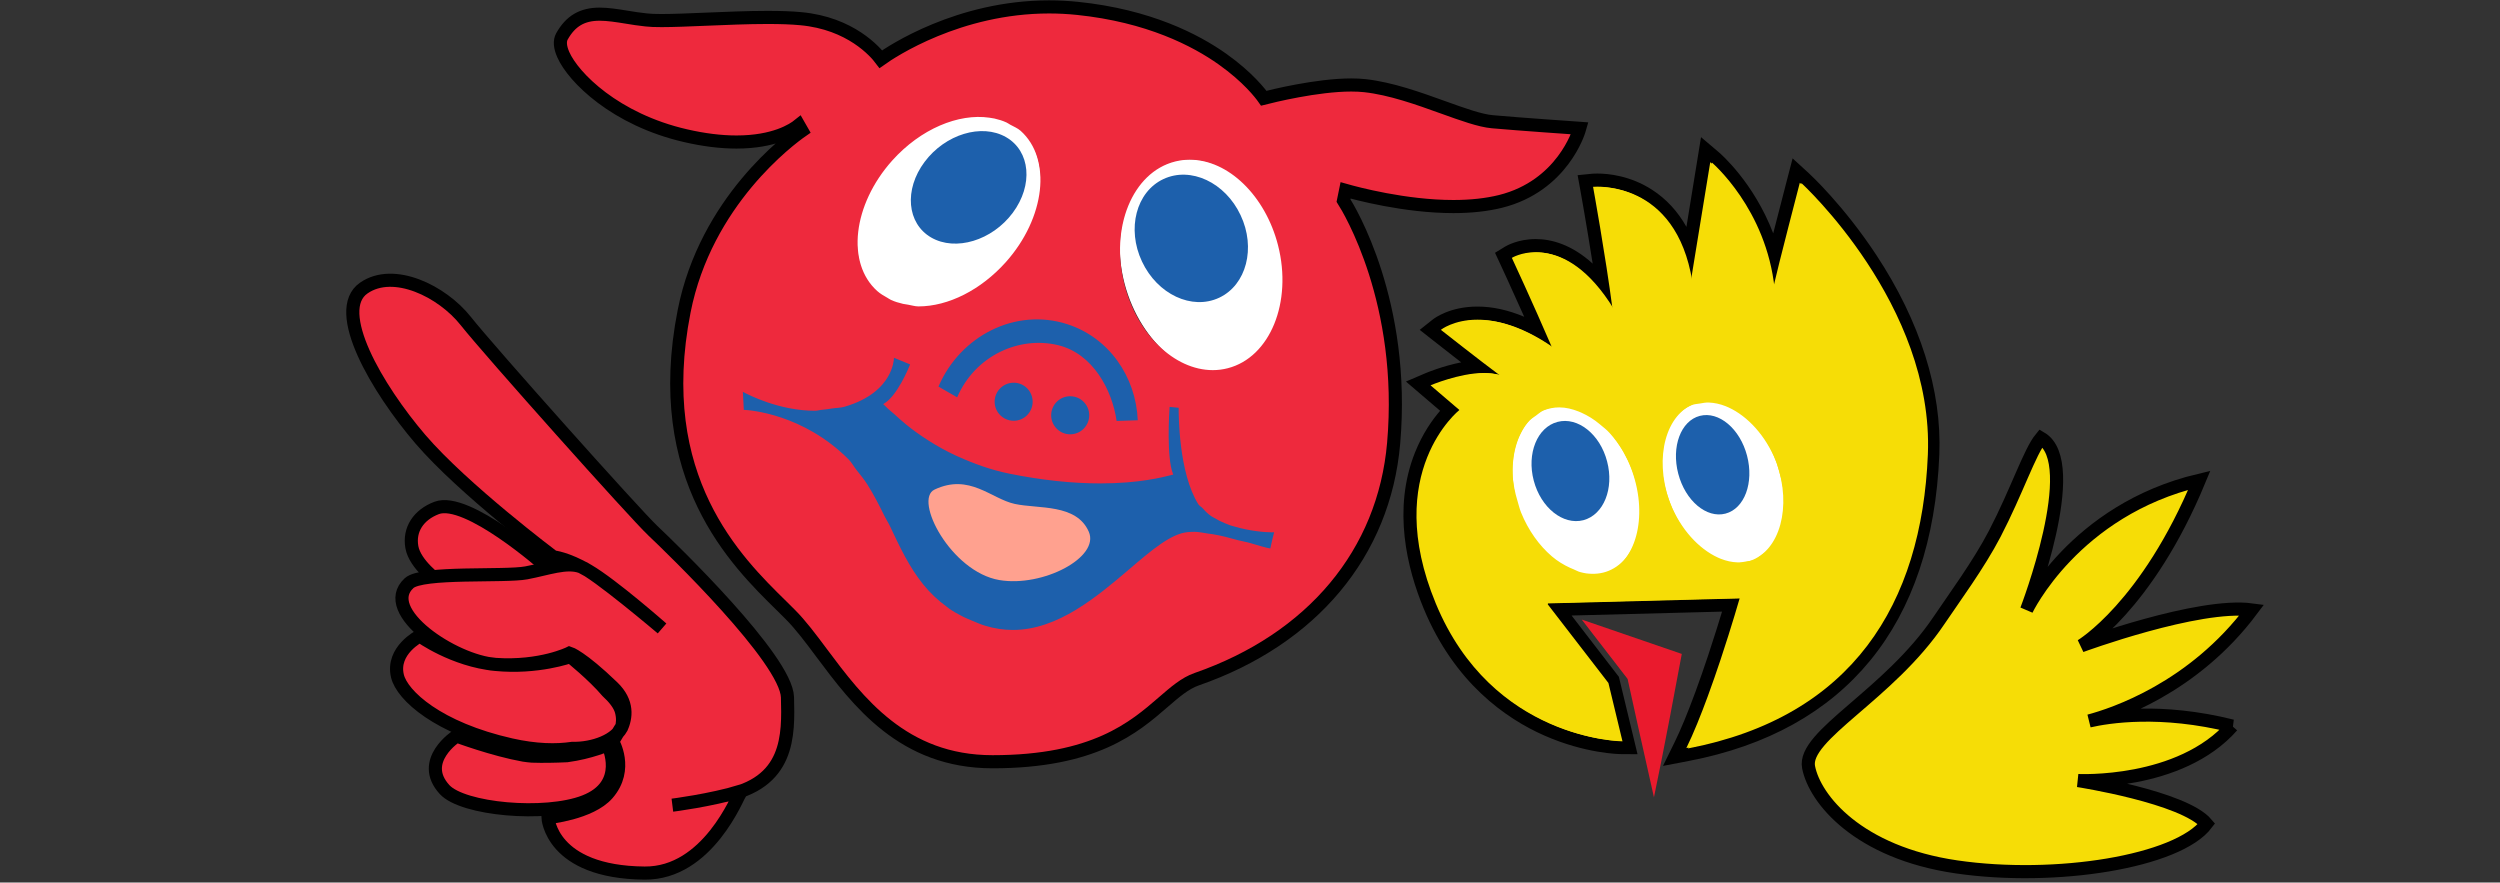 <svg xmlns:dc="http://purl.org/dc/elements/1.1/" xmlns:cc="http://creativecommons.org/ns#"
  xmlns:rdf="http://www.w3.org/1999/02/22-rdf-syntax-ns#" xmlns:svg="http://www.w3.org/2000/svg"
  xmlns="http://www.w3.org/2000/svg" viewBox="0 0 762.027 269" height="269" width="762.027"
  xml:space="preserve" id="svg2" version="1.1">
  <rect x="0" y="0" width="762.027" height="269" fill="#333333" stroke="none"/>
  <defs id="defs6" />
  <g transform="matrix(1.333,0,0,-1.333,0,431.227)" id="g10">
    <g transform="scale(0.1)" id="g12">
      <path id="path20" style="fill:#f6dd06;fill-opacity:1;fill-rule:nonzero;stroke:none"
        d="m 3842.65,1531.05 c 14.32,29.19 30.15,67.46 48.4,117.02 9.83,26.8 19.57,54.72 28.95,82.95 15.46,46.59 26.53,82.71 31.76,100.09 2.5,8.25 4.59,15.21 6.27,20.86 l -394.29,-10.21 124.25,-161.06 37.39,-155.18 -19.17,0.13 c -3.04,0.02 -305.51,5.69 -437.04,323.97 -106.67,258.02 5.56,405.52 45.61,447.24 l -71.75,61.38 22.22,9.49 c 2.58,1.1 58.81,24.86 113.32,28.86 -43.42,33.34 -92.43,71.95 -93.09,72.47 l -14.89,11.73 14.84,11.8 c 1.36,1.07 33.92,26.41 92.97,26.41 43.45,0 89.48,-13.37 137.27,-39.82 -37.41,85.17 -71.78,159 -72.18,159.86 l -5.66,12.14 11.42,6.99 c 1,0.62 25.19,15.18 62.25,15.18 39.38,0 95,-16.32 152.43,-86.25 -15.85,107.58 -35.66,216.74 -35.89,218.04 l -2.9,15.91 16.16,1.7 c 0,0 3.99,0.42 11,0.42 19.14,0 68.88,-3.38 117.33,-34.71 42.52,-27.49 73.81,-68.9 93.46,-123.56 14.75,90.02 32.85,201.65 32.85,201.65 l 4.24,26.23 20.27,-17.19 c 4.57,-3.88 98.55,-85.09 135.98,-228.52 18.29,72.73 43.14,168.25 44.59,173.82 l 6.27,24.1 18.37,-16.81 c 12.59,-11.52 308.19,-286.16 293.93,-632.34 -15.64,-381.5 -209.5,-618.76 -560.66,-686.13 l -29.55,-5.67 13.27,27.01" />
      <path id="path22" style="fill: black;fill-opacity:1;fill-rule:nonzero;stroke:none"
        d="m 3889.63,2921.4 -8.5,-52.45 c -0.19,-1.19 -12.38,-76.38 -24.84,-152.71 -19.91,35.52 -46.13,63.89 -78.52,84.82 -49.94,32.28 -100.04,37.11 -125.46,37.11 -7.19,0 -11.67,-0.41 -12.5,-0.5 l -32.35,-3.23 5.82,-31.99 c 0.2,-1.1 14.59,-80.41 28.62,-170.24 -49.1,44.61 -95.54,56.14 -130.39,56.14 -0.01,0 -0.01,0 -0.02,0 -40.55,0 -67.18,-15.61 -70.09,-17.39 l -22.82,-13.99 11.31,-24.26 c 0.34,-0.73 25.13,-53.98 55.46,-122.06 -36.78,15.52 -72.55,23.35 -106.96,23.35 -63.13,0.01 -98.47,-26.64 -102.29,-29.68 l -29.68,-23.58 29.77,-23.46 c 2.11,-1.67 31.76,-25.02 65.03,-50.82 -43.26,-8.62 -79.76,-24.04 -81.86,-24.94 l -44.45,-18.98 36.73,-31.41 41.46,-35.46 c -17.28,-19.89 -40.05,-51.58 -57.5,-95.39 -51.78,-129.92 -17.86,-265.52 19.71,-356.4 70.57,-170.75 188.89,-252.28 275.72,-290.61 94.27,-41.62 171.83,-42.6 175.08,-42.63 l 38.35,-0.25 -8.98,37.28 -32.16,133.44 -1.49,6.22 -3.92,5.07 -104.24,135.13 344.03,8.91 c -0.09,-0.31 -0.19,-0.63 -0.29,-0.95 -5.24,-17.41 -16.29,-53.45 -31.65,-99.75 -9.34,-28.12 -19.03,-55.89 -28.8,-82.52 -18.05,-49.04 -33.68,-86.85 -47.78,-115.56 l -26.51,-54.02 59.1,11.33 c 358.78,68.84 556.85,310.99 572.8,700.26 6.05,146.64 -43.8,304.59 -144.15,456.76 -75.22,114.06 -151.42,184.31 -154.63,187.25 l -36.74,33.62 -12.54,-48.2 c -1.13,-4.33 -16.43,-63.11 -31.79,-123.3 -44.53,116.59 -120.4,182.13 -124.57,185.67 l -40.52,34.37 z m 21.11,-57.25 c 0,0 124.78,-105.86 143.5,-289.22 11.73,51.75 61.3,242.18 61.3,242.18 0,0 303.2,-277.47 289.06,-620.66 -13.99,-341.37 -172.48,-599.87 -548.49,-672.01 16.51,33.62 33.23,75.58 49.02,118.45 10.35,28.22 20.15,56.45 29.11,83.4 13.03,39.3 24.17,74.87 31.88,100.5 6.47,21.35 10.2,34.2 11.21,37.81 0.17,0.49 0.69,2.31 0.69,2.4 0,0.01 0.16,0.5 0.16,0.5 l -429.12,-11.11 -13.17,-0.4 -0.36,-2.19 2.65,-3.45 135.98,-176.27 32.15,-133.44 c 0,0 -294.02,1.96 -423.28,314.7 -124.32,300.72 54.11,442.14 54.11,442.14 l -66,56.45 c 0,0 66.12,28.23 122.41,28.23 12.54,0 24.61,-1.41 35.34,-4.84 -44.74,33.07 -134.13,103.52 -134.13,103.52 0,0 29.15,23.17 83.63,23.16 42.18,0 99.55,-13.89 170.31,-63.16 -44.54,103.52 -91.62,204.54 -91.62,204.54 0,0 21.16,12.97 54.43,12.97 44.31,-0.01 110.1,-23.04 175.85,-130.47 -16.3,124.55 -44.57,279.94 -44.57,279.94 0,0 3.46,0.35 9.52,0.35 38.41,0 181.45,-13.85 213.87,-216.9 14.08,84.82 44.56,272.88 44.56,272.88" />
      <path id="path24" style="fill:#1d60ac;fill-opacity:1;fill-rule:nonzero;stroke:none"
        d="m 2412.55,2534.38 -471.25,-92.73 h -318.63 l 207.67,-432.14 416.69,-376.2 685.51,276.86 v 362.99 l -519.99,261.22" />
      <path id="path26" style="fill:#ffffff;fill-opacity:1;fill-rule:nonzero;stroke:none"
        d="m 4062.85,2175.52 c 34.51,-99.52 7.44,-199.29 -60.47,-222.84 -67.92,-23.55 -150.95,38.03 -185.46,137.55 -34.51,99.51 -7.44,199.28 60.48,222.83 67.91,23.55 150.94,-38.03 185.45,-137.54" />
      <path id="path28" style="fill:#ffffff;fill-opacity:1;fill-rule:nonzero;stroke:none"
        d="m 2934.48,2684.29 c 46.07,-132.84 3.91,-268.11 -94.18,-302.13 -98.08,-34.02 -214.94,46.1 -261.02,178.95 -46.07,132.84 -3.9,268.11 94.18,302.13 98.09,34.01 214.95,-46.1 261.02,-178.95" />
      <path id="path30" style="fill:#ffffff;fill-opacity:1;fill-rule:nonzero;stroke:none"
        d="m 2326.3,2646.42 c -78.23,-116.84 -211.58,-164.73 -297.84,-106.97 -86.27,57.76 -92.78,199.3 -14.56,316.13 78.23,116.84 211.58,164.73 297.85,106.97 86.26,-57.76 92.78,-199.3 14.55,-316.13" />
      <path id="path32" style="fill:#ffffff;fill-opacity:1;fill-rule:nonzero;stroke:none"
        d="m 3732.69,2156.16 c 36.23,-104.46 7.81,-209.18 -63.48,-233.9 -71.29,-24.72 -158.44,39.92 -194.67,144.38 -36.23,104.46 -7.8,209.18 63.48,233.9 71.29,24.73 158.44,-39.91 194.67,-144.38" />
      <path id="path34" style="fill:#ee293d;fill-opacity:1;fill-rule:nonzero;stroke:none"
        d="m 2807.37,2392.98 c -11.11,-2.89 -22.58,-4.32 -34.11,-4.32 -88.09,0 -173.01,82.33 -202.02,195.65 -33.33,130.29 18.3,256.42 115.24,281.24 11.1,2.88 22.51,4.32 33.98,4.32 88.08,0 172.9,-82.35 201.95,-195.66 33.29,-130.29 -18.17,-256.41 -115.04,-281.23 z m 97.39,-412.21 c -11.4,2.09 -26.92,6.8 -44.86,12.15 -8.69,2.65 -19.44,4.36 -28.91,6.84 -18.59,5.28 -38.1,10.44 -58.03,13.75 -3.23,0.54 -6.27,0.81 -9.47,1.24 -10.75,1.45 -21.6,4.19 -32.06,4.19 -5.49,0 -10.97,-0.27 -16.17,-0.8 -38.03,-3.65 -82.2,-41.3 -133.3,-84.95 -35.72,-30.49 -75.84,-64.52 -119.65,-91.3 -0.79,-0.47 -1.47,-1.01 -2.26,-1.47 -44.37,-26.78 -92.53,-45.89 -143.95,-45.89 -21.18,0 -42.58,3.27 -63.52,9.68 -10.65,3.26 -19.9,7.43 -29.44,11.41 -7.02,2.96 -14.28,5.78 -20.75,9.08 -11.1,5.67 -21.82,11.59 -31.43,18.19 -2.06,1.41 -3.79,3.02 -5.75,4.46 -20.55,14.94 -38.19,31.7 -53.16,50.1 -0.23,0.27 -0.45,0.55 -0.68,0.82 -16.14,19.9 -29.6,41.43 -41.73,63.63 -0.42,0.78 -0.81,1.61 -1.24,2.4 -11.79,21.77 -22.38,44.16 -32.77,66.4 -3.72,7.98 -8.72,15.5 -12.68,23.42 -12.22,24.98 -24.83,49.69 -39.53,72.93 -7.32,11.55 -15.98,22.23 -24.6,32.91 -6.47,8.01 -11.08,17.33 -18.46,24.68 -103.77,103.91 -225.84,112.66 -239.53,113.18 l -2.12,41.18 c 13.1,-7.07 83.77,-43.27 164.67,-43.27 6.04,0 11.4,1.93 17.32,2.33 7.28,0.47 14.57,1.8 21.95,2.95 9.22,1.46 19.08,1.25 27.81,3.74 59.95,17.12 87.69,47.18 100.37,69.41 11.47,19.99 13.17,36.97 13.46,42.72 l 36.85,-15.16 c -3.82,-9.66 -30.19,-72.78 -60.02,-89.78 l -1.69,-1.05 1.6,-1.17 c 1.27,-1.05 3.66,-3.4 6.89,-6.8 5.62,-5.65 11.89,-10.09 17.68,-15.45 7.12,-6.72 16.1,-14.64 26.36,-23.09 14.09,-11.59 31.53,-24.29 51.69,-37.06 19.83,-12.59 40.32,-23.99 61.69,-33.89 1.8,-0.84 3.63,-1.61 5.42,-2.43 37.25,-16.75 76,-30.71 117.62,-39.16 73.22,-14.76 143.01,-22.22 207.58,-22.22 87.92,0 141.89,13.86 162.31,19.09 l 4.58,1.18 -0.52,1.43 c -15.16,36.85 -8.79,140.1 -7.85,153.3 l 20.75,-2.09 c -0.1,-14.37 -0.23,-148.72 44.99,-220.6 2.52,-4.04 7.22,-6 10.29,-9.56 5.56,-6.4 11.57,-12.25 18.5,-17.2 2.15,-1.53 4.64,-2.59 6.89,-3.99 0.03,-0.03 0.1,-0.05 0.13,-0.07 7.88,-4.88 16.14,-9.03 24.83,-12.51 4.41,-1.85 8.6,-3.58 13.11,-5.11 2.77,-0.91 5.48,-1.54 8.26,-2.33 35.29,-10.53 70.54,-13.4 86.45,-13.4 2.1,0 3.63,0 4.84,0.13 -1.57,-5.89 -6.53,-25.09 -8.76,-37.12 z m -864.69,887 c 65.45,73.01 152.06,108.23 222.05,98.17 3.99,-0.58 7.87,-1.07 11.73,-1.93 9.77,-2.23 18.98,-5.03 27.71,-9.08 2.94,-1.37 5.52,-3.34 8.36,-4.93 8.14,-4.54 17.02,-7.94 23.95,-14.14 71.91,-64.42 56.46,-199.17 -34.08,-300.46 -56.75,-63.24 -131.21,-101.02 -199.6,-101.02 -8.49,0 -15.75,2.73 -23.72,3.92 -3.89,0.57 -7.71,1.06 -11.47,1.9 -9.8,2.24 -19.04,5.03 -27.8,9.11 -2.91,1.35 -5.49,3.32 -8.27,4.88 -8.03,4.48 -15.97,9.1 -22.97,15.34 -71.35,63.92 -56.03,197.35 34.11,298.24 z m 321.24,-551.39 c 0,-24.04 -19.3,-43.52 -43.35,-43.52 -23.92,0 -43.56,19.48 -43.56,43.52 0,24.05 19.64,43.52 43.56,43.52 24.05,0 43.35,-19.47 43.35,-43.52 z m 129.39,-30.96 c 0,-23.92 -19.44,-43.53 -43.65,-43.53 -23.92,0 -43.39,19.61 -43.39,43.53 0,24.04 19.47,43.52 43.39,43.52 24.21,0 43.65,-19.48 43.65,-43.52 z m -50.71,208.45 c 95.8,-30.58 157.52,-120.12 161.67,-219.83 l -48.33,-1.57 c -10.06,70.32 -53.97,154.09 -133.99,173.3 -87.79,21.17 -188.95,-22.74 -230.64,-119.32 l -42.77,24.57 c 50.32,116.96 176.96,180.48 294.06,142.85 z m 636.89,305.81 c 23.53,-6.66 135.53,-36.98 246.62,-36.98 40.25,0 76.32,4.05 107.56,11.76 142.03,35.42 179.28,160.88 179.7,162.19 l 1.44,4.96 -5.26,0.39 c -1.28,0.13 -130.14,8.89 -194.31,14.64 -28.36,2.49 -67.73,16.73 -113.18,33.07 -55.8,20.13 -119.19,42.87 -178.26,49.4 -9.44,1.04 -20.03,1.57 -31.37,1.57 -78.67,0 -181.43,-25.62 -199.99,-30.32 -7.06,10.07 -35.91,47.97 -94.32,89.39 -61.56,43.65 -168.99,99.19 -331.18,116.05 -21.59,2.22 -43.52,3.4 -65.34,3.4 -206.79,0 -359.96,-101.94 -384.76,-119.57 -12.28,16.32 -68.74,82.19 -183.26,92.65 -20.88,1.97 -45.74,2.87 -75.93,2.87 -45.45,0 -96.03,-2.22 -140.6,-4.04 -38.03,-1.57 -74,-3.15 -101.41,-3.15 -15.16,0 -26.7,0.4 -35.29,1.45 -15.68,1.57 -30.71,4.04 -45.09,6.39 -21.95,3.54 -42.64,6.81 -61.59,6.81 -39.82,0 -66.39,-15.69 -86.09,-50.85 -5.62,-10.06 -4.57,-24.57 3.14,-41.82 22.87,-52.01 119.02,-148.33 279.42,-185.19 41.52,-9.66 80.76,-14.5 116.57,-14.5 86.75,0 129.62,28.23 142.42,38.55 l 7.32,-12.81 c -27.67,-19.21 -219.92,-161.14 -269.48,-412.85 -75.15,-381.36 118.93,-571.64 223.22,-673.84 6.83,-6.81 13.33,-13.2 19.34,-19.22 23.53,-23.4 47.08,-54.88 71.91,-88.21 82.86,-110.84 186.11,-248.71 390.64,-248.71 232.99,0 323.99,78.67 390.38,136.18 26.79,23.14 49.89,43.26 76.45,52.53 264.39,91.88 428.67,288.58 450.5,539.63 27.96,321.64 -101.94,535.06 -114.65,554.92 l 4.73,23.26" />
      <path id="path36" style="fill:#ee293d;fill-opacity:1;fill-rule:nonzero;stroke:none"
        d="m 1236.06,1939.52 10.98,1.57 c 0,0 -179.12,158.81 -248.579,132.44 -41.488,-15.75 -63.742,-49.53 -56.688,-89.59 7.028,-40.07 60.377,-77.9 60.377,-77.9" />
      <path id="path38"
        style="fill:none;stroke: black;stroke-width:30;stroke-linecap:butt;stroke-linejoin:miter;stroke-miterlimit:4;stroke-dasharray:none;stroke-opacity:1"
        d="m 1236.06,1939.52 10.98,1.57 c 0,0 -179.12,158.81 -248.579,132.44 -41.488,-15.75 -63.742,-49.53 -56.688,-89.59 7.028,-40.07 60.377,-77.9 60.377,-77.9" />
      <path id="path40" style="fill:#ee293d;fill-opacity:1;fill-rule:nonzero;stroke:none"
        d="m 1389.79,1531.98 c 0,0 -38.89,-17.56 -93.51,-24.99 -26.73,-1.25 -54.8,-1.8 -79.6,-0.95 -6.3,0.7 -12.51,0.98 -18.88,2.15 -69.66,12.41 -153.73,43.78 -153.73,43.78 0,0 -87.66,-56.72 -27.41,-122.45 41.69,-45.36 229.76,-62.61 320.06,-27.45 98.68,38.42 53.07,129.91 53.07,129.91" />
      <path id="path42"
        style="fill:none;stroke: black;stroke-width:30;stroke-linecap:butt;stroke-linejoin:miter;stroke-miterlimit:4;stroke-dasharray:none;stroke-opacity:1"
        d="m 1389.79,1531.98 c 0,0 -38.89,-17.56 -93.51,-24.99 -26.73,-1.25 -54.8,-1.8 -79.6,-0.95 -6.3,0.7 -12.51,0.98 -18.88,2.15 -69.66,12.41 -153.73,43.78 -153.73,43.78 0,0 -87.66,-56.72 -27.41,-122.45 41.69,-45.36 229.76,-62.61 320.06,-27.45 98.68,38.42 53.07,129.91 53.07,129.91 z" />
      <path id="path44" style="fill:#f6dd06;fill-opacity:1;fill-rule:nonzero;stroke:none"
        d="m 5104.27,1574.84 c -164.18,41 -284.19,21.42 -327.18,11.56 55.7,14.78 237.82,74.5 372.04,254.01 -122.49,16.46 -390.37,-82.21 -390.37,-82.21 0,0 150.55,89.26 270.23,378.61 -286.73,-68.21 -394.95,-296.4 -394.95,-296.4 0,0 129.39,336.27 32.94,392.73 -25.72,-31.11 -55.51,-122.2 -105.7,-218.78 -37.12,-71.1 -92.82,-146.5 -127.03,-197.34 -115.3,-171.73 -312.75,-263.49 -298.66,-336.27 14.14,-72.93 112.95,-195.26 338.62,-228.06 225.7,-32.93 505.64,11.76 571.38,98.67 -51.75,61.16 -293.92,98.81 -293.92,98.81 0,0 232.76,-11.91 352.6,124.67" />
      <path id="path46"
        style="fill:none;stroke: black;stroke-width:30;stroke-linecap:butt;stroke-linejoin:miter;stroke-miterlimit:4;stroke-dasharray:none;stroke-opacity:1"
        d="m 5104.27,1574.84 c -164.18,41 -284.19,21.42 -327.18,11.56 55.7,14.78 237.82,74.5 372.04,254.01 -122.49,16.46 -390.37,-82.21 -390.37,-82.21 0,0 150.55,89.26 270.23,378.61 -286.73,-68.21 -394.95,-296.4 -394.95,-296.4 0,0 129.39,336.27 32.94,392.73 -25.72,-31.11 -55.51,-122.2 -105.7,-218.78 -37.12,-71.1 -92.82,-146.5 -127.03,-197.34 -115.3,-171.73 -312.75,-263.49 -298.66,-336.27 14.14,-72.93 112.95,-195.26 338.62,-228.06 225.7,-32.93 505.64,11.76 571.38,98.67 -51.75,61.16 -293.92,98.81 -293.92,98.81 0,0 232.76,-11.91 352.6,124.67 z" />
      <path id="path48" style="fill: #ffa18f;fill-opacity:1;fill-rule:nonzero;stroke:none"
        d="m 2320.44,2082.71 c -54.11,11.76 -103.54,70.58 -183.49,32.8 -48.62,-22.87 37.61,-188.06 148.2,-206.89 99.04,-16.85 230.41,51.89 204.5,110.57 -28.32,64.56 -115.1,51.75 -169.21,63.52" />
      <path id="path50" style="fill:#ee293d;fill-opacity:1;fill-rule:nonzero;stroke:none"
        d="m 1652.57,1414.88 c 153.27,28.02 150.43,138.79 148.11,225.7 -2.35,87.04 -265.57,340.98 -307.91,380.96 -42.34,39.99 -373.94,411.42 -427.92,479.65 -54.1,68.09 -164.635,122.32 -232.858,75.27 -74.754,-51.5 30.582,-230.4 129.223,-345.67 98.835,-115.15 304.155,-269.23 304.155,-269.23 0,0 30.16,-2.64 79.08,-31.09 55.86,-32.5 169.33,-132.4 169.33,-132.4 0,0 -152.62,129.38 -185.71,141.14 -32.94,11.77 -75.12,-4.71 -124.52,-14.11 -49.43,-9.41 -238.366,3.69 -268.081,-23.53 -70.141,-64.27 102.231,-179.18 197.511,-185.85 103.37,-7.05 169.34,25.88 169.34,25.88 0,0 26.79,-8.23 98.67,-77.5 36.33,-34.9 30.91,-70.26 19.77,-94.47 3.23,11.13 4.21,23.61 0.13,39.06 -4.21,15.56 -17.06,30.99 -32.48,45.23 -31.95,37.64 -84.42,79.62 -84.42,79.62 0,0 -74.66,-27.23 -171.01,-17.82 -96.45,9.41 -173.062,65.11 -173.062,65.11 0,0 -65.227,-32.95 -51.078,-91.77 10.719,-44.43 92.79,-119.57 259.65,-157.22 57.05,-12.81 103.12,-13.54 140.14,-8.08 48.25,-1.19 103.05,19.19 114.9,52.51 -4.68,-6.38 -22.54,-36.84 -22.54,-36.84 0,0 37.67,-63.26 -11.76,-119.72 -39.04,-44.82 -136.28,-54.23 -136.28,-54.23 0,0 6.39,-124.93 221,-126.91 144.55,-1.34 213.43,175.47 220.49,187.23 -70.58,-21.17 -156.97,-31.96 -156.97,-31.96" />
      <path id="path52"
        style="fill:none;stroke: black;stroke-width:30;stroke-linecap:butt;stroke-linejoin:miter;stroke-miterlimit:4;stroke-dasharray:none;stroke-opacity:1"
        d="m 1652.57,1414.88 c 153.27,28.02 150.43,138.79 148.11,225.7 -2.35,87.04 -265.57,340.98 -307.91,380.96 -42.34,39.99 -373.94,411.42 -427.92,479.65 -54.1,68.09 -164.635,122.32 -232.858,75.27 -74.754,-51.5 30.582,-230.4 129.223,-345.67 98.835,-115.15 304.155,-269.23 304.155,-269.23 0,0 30.16,-2.64 79.08,-31.09 55.86,-32.5 169.33,-132.4 169.33,-132.4 0,0 -152.62,129.38 -185.71,141.14 -32.94,11.77 -75.12,-4.71 -124.52,-14.11 -49.43,-9.41 -238.366,3.69 -268.081,-23.53 -70.141,-64.27 102.231,-179.18 197.511,-185.85 103.37,-7.05 169.34,25.88 169.34,25.88 0,0 26.79,-8.23 98.67,-77.5 36.33,-34.9 30.91,-70.26 19.77,-94.47 3.23,11.13 4.21,23.61 0.13,39.06 -4.21,15.56 -17.06,30.99 -32.48,45.23 -31.95,37.64 -84.42,79.62 -84.42,79.62 0,0 -74.66,-27.23 -171.01,-17.82 -96.45,9.41 -173.062,65.11 -173.062,65.11 0,0 -65.227,-32.95 -51.078,-91.77 10.719,-44.43 92.79,-119.57 259.65,-157.22 57.05,-12.81 103.12,-13.54 140.14,-8.08 48.25,-1.19 103.05,19.19 114.9,52.51 -4.68,-6.38 -22.54,-36.84 -22.54,-36.84 0,0 37.67,-63.26 -11.76,-119.72 -39.04,-44.82 -136.28,-54.23 -136.28,-54.23 0,0 6.39,-124.93 221,-126.91 144.55,-1.34 213.43,175.47 220.49,187.23 -70.58,-21.17 -156.97,-31.96 -156.97,-31.96" />
      <path id="path54" style="fill:#1d60ac;fill-opacity:1;fill-rule:nonzero;stroke:none"
        d="m 2660.37,2825.56 c -62.21,-29.15 -84.33,-113.7 -49.01,-188.59 35.16,-75.01 114.23,-112.01 176.53,-82.72 62.24,29.27 84.33,113.83 48.91,188.71 -35.05,74.9 -114.12,111.88 -176.43,82.6" />
      <path id="path56" style="fill:#1d60ac;fill-opacity:1;fill-rule:nonzero;stroke:none"
        d="m 2129.34,2691.87 c 55.67,-32.15 139.31,-6.94 186.53,56.58 47.14,63.39 40.35,140.89 -15.33,172.91 -55.64,32.02 -139.02,6.79 -186.36,-56.59 -47.31,-63.39 -40.35,-140.76 15.16,-172.9" />
      <path id="path58" style="fill:#ea1a2d;fill-opacity:1;fill-rule:nonzero;stroke:none"
        d="m 3721.76,1682.53 c 0.53,-2.28 39.87,-181.72 60.25,-270.73 21.31,100.77 54.5,277.79 63.65,327.91 l -228.76,78.57 104.86,-135.75" />
      <path id="path60" style="fill:#f6dd06;fill-opacity:1;fill-rule:nonzero;stroke:none"
        d="m 3973.04,1949 c -12.78,0.52 -25.62,3.27 -38.33,8.32 -2.15,0.87 -4.25,1.73 -6.4,2.72 -44.08,20.15 -85.15,64.92 -108.57,123.07 -19.08,47.31 -24.57,96.97 -15.33,139.7 9.41,42.48 32.19,73.06 64.34,86 5.65,2.32 12.05,2.38 18.1,3.49 6.89,1.13 13.69,2.59 20.74,2.26 12.68,-0.53 25.49,-3.27 38.13,-8.27 2.32,-0.92 4.54,-1.85 6.83,-2.9 44.04,-20.19 85.05,-64.87 108.41,-122.93 3.76,-9.27 6.04,-18.7 8.72,-28.1 2.29,-8.01 4.58,-15.95 6.05,-23.86 2.22,-12.05 4.12,-23.48 4.57,-35.05 0.33,-8.83 -0.59,-17.05 -1.24,-25.46 -1.24,-16.05 -3.85,-30.63 -8.62,-44.41 -2.29,-6.51 -5,-12.53 -8.01,-18.39 -4.67,-9.17 -9.74,-17.86 -16.01,-24.93 -5.03,-5.62 -11.3,-9.45 -17.35,-13.72 -5.72,-4.01 -10.78,-9.17 -17.25,-11.77 -5.68,-2.27 -12.09,-2.38 -18.2,-3.51 -6.83,-1.13 -13.56,-2.58 -20.58,-2.26 z m -295.14,-19.47 c -16.14,-6.51 -33.39,-7.89 -50.87,-5.61 -4.64,0.62 -9.28,1.82 -13.95,3.01 -5.23,1.31 -10.16,4.54 -15.29,6.48 -2.68,1.05 -5.29,2.14 -7.97,3.39 -14.15,6.51 -28.07,14.85 -41.14,25.97 0,0.01 -0.03,0.03 -0.03,0.03 -0.03,0.04 -0.1,0.09 -0.13,0.13 -0.07,0.04 -0.07,0.08 -0.13,0.12 -28.69,24.51 -53.65,59.16 -70.18,99.93 -3.53,8.8 -5.62,17.76 -8.24,26.68 -2.77,9.46 -5.42,18.82 -7.09,28.16 -2.15,11.84 -3.95,23.07 -4.44,34.47 -0.49,12.46 0.39,24.26 1.8,35.87 1.63,13.2 4.37,24.99 8.39,36.6 2.39,6.93 5.33,13.31 8.53,19.53 4.8,9.42 10,18.38 16.47,25.65 5.36,5.99 12.02,10.1 18.49,14.63 5.82,4.04 10.91,9.29 17.45,11.95 11.5,4.58 23.69,6.93 36.2,6.93 14.77,0 29.76,-3.72 44.5,-9.59 1.99,-0.8 3.89,-1.61 5.88,-2.5 14.57,-6.57 28.92,-15.28 42.35,-26.72 0.06,-0.05 0.09,-0.09 0.13,-0.14 7.45,-6.29 15.19,-11.98 21.98,-19.52 11.34,-12.53 21.73,-26.73 31.04,-42.48 0.92,-1.54 1.7,-3.17 2.59,-4.74 5.81,-10.41 11.3,-21.27 15.94,-32.84 41.2,-101.69 17.77,-207.16 -52.28,-235.39 z m 303.17,-65.75 c -1.01,-3.61 -4.73,-16.47 -11.2,-37.81 -7.71,-25.63 -18.85,-61.21 -31.89,-100.5 -8.95,-26.96 -18.75,-55.18 -29.11,-83.41 -15.78,-42.87 -32.51,-84.83 -49.01,-118.45 376,72.15 534.49,330.65 548.48,672.02 14.15,343.19 -289.06,620.66 -289.06,620.66 0,0 -49.56,-190.43 -61.29,-242.18 -18.72,183.35 -143.5,289.22 -143.5,289.22 0,0 -30.49,-188.06 -44.57,-272.88 -37.54,235.11 -223.38,216.55 -223.38,216.55 0,0 28.26,-155.39 44.56,-279.94 -115.1,188.06 -230.28,117.5 -230.28,117.5 0,0 47.09,-101.03 91.62,-204.54 -162.16,112.91 -253.93,40 -253.93,40 0,0 89.39,-70.45 134.12,-103.52 -58.85,18.83 -157.75,-23.39 -157.75,-23.39 l 66,-56.45 c 0,0 -178.43,-141.42 -54.1,-442.14 129.25,-312.75 423.27,-314.7 423.27,-314.7 l -32.15,133.44 -135.98,176.27 -2.65,3.44 0.36,2.2 13.17,0.39 429.12,11.12 c 0,0 -0.16,-0.49 -0.16,-0.51 0,-0.09 -0.52,-1.91 -0.69,-2.39" />
      <path id="path62" style="fill:#1d60ac;fill-opacity:1;fill-rule:nonzero;stroke:none"
        d="m 3561.53,2270.3 c -46.35,-12.19 -70.75,-72.22 -54.39,-134.28 16.36,-62.07 67.03,-102.48 113.44,-90.51 46.38,12.3 70.76,72.33 54.25,134.51 -16.1,61.96 -66.89,102.47 -113.3,90.28" />
      <path id="path64" style="fill:#1d60ac;fill-opacity:1;fill-rule:nonzero;stroke:none"
        d="m 3994.88,2193.06 c -16.11,61.5 -64.41,102.35 -108.08,90.96 -43.45,-11.41 -65.37,-70.64 -49.2,-132.27 16.22,-61.83 64.55,-102.57 108,-91.17 43.53,11.39 65.45,70.63 49.28,132.48" />
      <path id="path70"
        style="fill:none;stroke: black;stroke-width:30;stroke-linecap:butt;stroke-linejoin:miter;stroke-miterlimit:4;stroke-dasharray:none;stroke-opacity:1"
        d="m 3076.88,2799.68 c 23.53,-6.66 135.53,-36.98 246.62,-36.98 40.25,0 76.32,4.05 107.56,11.76 142.03,35.42 179.28,160.88 179.7,162.19 l 1.44,4.96 -5.26,0.39 c -1.28,0.13 -130.14,8.89 -194.31,14.64 -28.36,2.49 -67.73,16.73 -113.18,33.07 -55.8,20.13 -119.19,42.87 -178.26,49.4 -9.44,1.04 -20.03,1.57 -31.37,1.57 -78.67,0 -181.43,-25.62 -199.99,-30.32 -7.06,10.07 -35.91,47.97 -94.32,89.39 -61.56,43.65 -168.99,99.19 -331.18,116.05 -21.59,2.22 -43.52,3.4 -65.34,3.4 -206.79,0 -359.96,-101.94 -384.76,-119.57 -12.28,16.32 -68.74,82.19 -183.26,92.65 -20.88,1.97 -45.74,2.87 -75.93,2.87 -45.45,0 -96.03,-2.22 -140.6,-4.04 -38.03,-1.57 -74,-3.15 -101.41,-3.15 -15.16,0 -26.7,0.4 -35.29,1.45 -15.68,1.57 -30.71,4.04 -45.09,6.39 -21.95,3.54 -42.64,6.81 -61.59,6.81 -39.82,0 -66.39,-15.69 -86.09,-50.85 -5.62,-10.06 -4.57,-24.57 3.14,-41.82 22.87,-52.01 119.02,-148.33 279.42,-185.19 41.52,-9.66 80.76,-14.5 116.57,-14.5 86.75,0 129.62,28.23 142.42,38.55 l 7.32,-12.81 c -27.67,-19.21 -219.92,-161.14 -269.48,-412.85 -75.15,-381.36 118.93,-571.64 223.22,-673.84 6.83,-6.81 13.33,-13.2 19.34,-19.22 23.53,-23.4 47.08,-54.88 71.91,-88.21 82.86,-110.84 186.11,-248.71 390.64,-248.71 232.99,0 323.99,78.67 390.38,136.18 26.79,23.14 49.89,43.26 76.45,52.53 264.39,91.88 428.67,288.58 450.5,539.63 27.96,321.64 -101.94,535.06 -114.65,554.92 z" />
    </g>
  </g>
</svg>